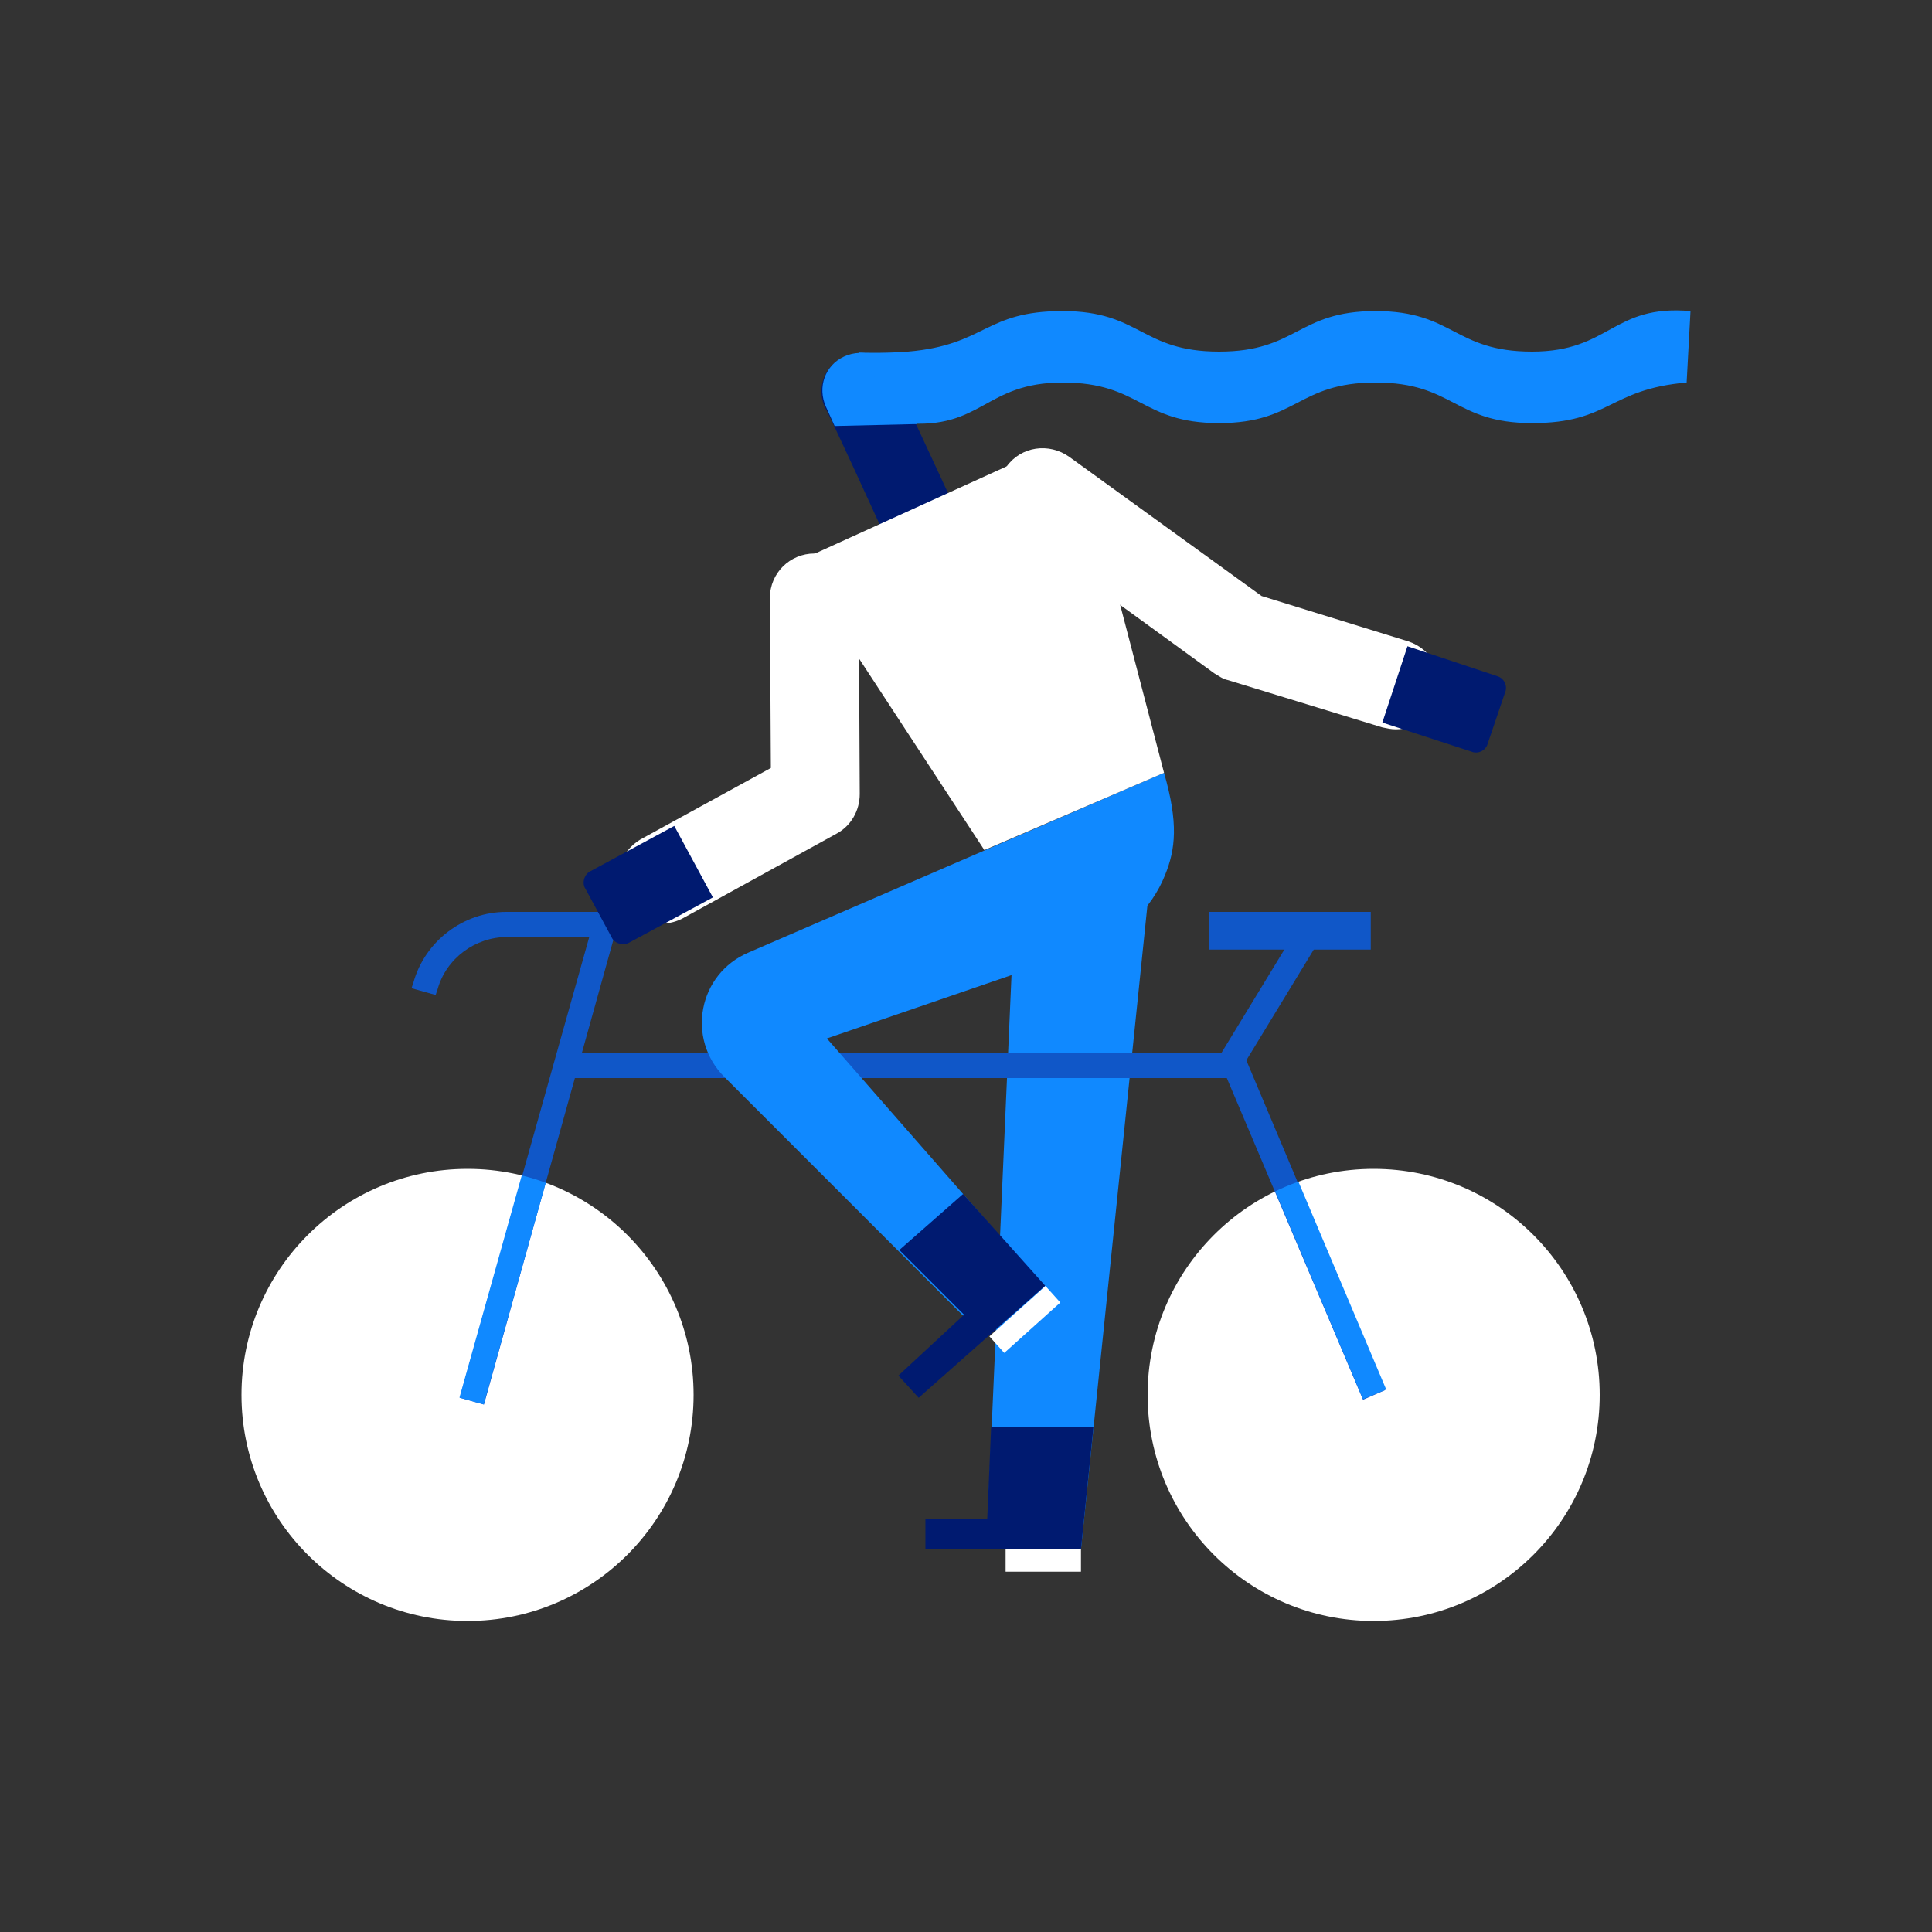 <?xml version="1.0" encoding="UTF-8"?>
<svg xmlns="http://www.w3.org/2000/svg" xmlns:xlink="http://www.w3.org/1999/xlink" version="1.1" id="Ebene_1" x="0px" y="0px" width="200px" height="200px" viewBox="0 0 200 200" style="enable-background:new 0 0 200 200;" xml:space="preserve">
<rect x="0" y="0" width="200" height="200" fill="#333333" stroke="none"/>
<style type="text/css">
	.st0{fill:#FFFFFF;}
	.st1{fill:#1057C8;}
	.st2{fill:#1089FF;}
	.st3{fill:#001A70;}
	.st4{clip-path:url(#SVGID_00000183967681757909436340000003815440938551551362_);}
	.st5{clip-path:url(#SVGID_00000080172234366362563860000015433709102201309585_);}
</style>
<g>
	<rect x="104.1" y="160.4" class="st0" width="7.8" height="2.3"></rect>
	
		<rect x="123.3" y="102.2" transform="matrix(0.52 -0.854 0.854 0.52 -25.354 161.81)" class="st1" width="16" height="2.6"></rect>
	<polygon class="st2" points="111.9,160.4 119,91.6 105.1,92.1 102.1,160.4  "></polygon>
	<circle class="st0" cx="48.4" cy="144.4" r="23.4"></circle>
	<circle class="st0" cx="142.2" cy="144.4" r="23.4"></circle>
	<path class="st1" d="M50.1,145.4l-2.5-0.7L61,97h-8.5c-3.3,0-6.3,2.2-7.2,5.4l-0.2,0.6l-2.5-0.7l0.2-0.6c1.2-4.3,5.2-7.3,9.6-7.3   h11.9L50.1,145.4L50.1,145.4z"></path>
	<polygon class="st1" points="141.1,144.9 127,111.6 58.6,111.6 58.6,109 128.7,109 143.4,143.9  "></polygon>
	<path class="st0" d="M68.6,95.6c-1.6,0-3.2-0.9-4.1-2.4c-1.2-2.2-0.4-5,1.8-6.3l13.5-7.4l-0.1-17.6c0-2.6,2.1-4.6,4.6-4.6l0,0   c2.5,0,4.6,2.1,4.6,4.6L89,82.2c0,1.7-0.9,3.3-2.4,4.1L70.8,95C70.1,95.4,69.3,95.6,68.6,95.6z"></path>
	<path class="st3" d="M63.3,97l-2.7-5c-0.4-0.6-0.1-1.5,0.5-1.8l8.7-4.7l4,7.4l-8.7,4.7C64.5,97.9,63.6,97.7,63.3,97z"></path>
	<path class="st3" d="M91.2,54.6l7.2-3l-5.9-12.7c-0.9-2-3.2-2.8-5.2-1.9l0,0c-2,0.9-2.8,3.2-1.9,5.2C85.5,42.1,91.2,54.6,91.2,54.6   z"></path>
	<path class="st2" d="M92.6,38.8c-0.9-2-3.2-2.8-5.2-1.9l0,0c-2,0.9-2.8,3.2-1.9,5.2l0.9,2l8.5-0.2C94.9,43.9,92.6,38.8,92.6,38.8z"></path>
	<path class="st2" d="M175,32.2c-8.1-0.7-8.3,4.2-16.4,4.2c-8.1,0-8.1-4.2-16.2-4.2c-8.1,0-8.1,4.2-16.2,4.2s-8.1-4.2-16.2-4.2   s-7.9,3.5-16,4.2c-2.6,0.2-5.1,0.1-5.1,0.1l4.7,7.3c8.1,0.7,8.3-4.2,16.4-4.2s8.1,4.2,16.2,4.2s8.1-4.2,16.2-4.2   c8.1,0,8.1,4.2,16.2,4.2c8.1,0,7.9-3.5,16-4.2"></path>
	<path class="st2" d="M120.5,80c1.5,5.2,1.2,7.9,0.1,10.6c-1.4,3.5-4.3,6.2-7.9,7.6l-27.1,9.3l18.3,20.9l-2.8,9.2L75,111.5   c-4-4-2.7-10.7,2.5-12.9L120.5,80L120.5,80z"></path>
	<path class="st0" d="M144.5,75.5c-0.5,0-0.9-0.1-1.4-0.2l-16-4.9c-0.5-0.1-0.9-0.4-1.4-0.7l-20.5-14.9c-2.1-1.5-2.5-4.4-1-6.5   s4.4-2.5,6.5-1l19.9,14.4l15.2,4.7c2.4,0.8,3.8,3.3,3.1,5.8C148.3,74.2,146.5,75.5,144.5,75.5L144.5,75.5z"></path>
	<path class="st3" d="M143.1,74.8l2.6-7.9L155,70c0.7,0.2,1.1,1,0.8,1.7L154,77c-0.2,0.7-1,1.1-1.7,0.8L143.1,74.8L143.1,74.8   L143.1,74.8z"></path>
	<polygon class="st0" points="82.4,58.2 101.9,88 120.5,80 112.9,50.9 106.8,47.1  "></polygon>
	<polygon class="st3" points="102.2,157.2 102.6,147.7 113.2,147.7 111.9,160.4 105.1,160.4 100.6,160.4 95.8,160.4 95.8,157.2  "></polygon>
	<polygon class="st3" points="93.1,129.4 99.7,123.6 108.2,133.1 102.1,138.5 102.1,138.5 95.1,144.7 93,142.4 99.8,136.1  "></polygon>
	<rect x="125.2" y="94.4" class="st1" width="16.7" height="3.9"></rect>
	
		<rect x="102.1" y="135.4" transform="matrix(0.744 -0.669 0.669 0.744 -64.123 105.911)" class="st0" width="7.8" height="2.3"></rect>
	<g>
		<g>
			<defs>
				<circle id="SVGID_1_" cx="48.4" cy="144.4" r="23.4"></circle>
			</defs>
			<clipPath id="SVGID_00000042710073237490026140000011675780821527749560_">
				<use xlink:href="#SVGID_1_" style="overflow:visible;"></use>
			</clipPath>
			<g style="clip-path:url(#SVGID_00000042710073237490026140000011675780821527749560_);">
				
					<rect x="39.6" y="131.6" transform="matrix(0.27 -0.963 0.963 0.27 -89.859 147.281)" class="st2" width="25.3" height="2.6"></rect>
			</g>
		</g>
	</g>
	<g>
		<g>
			<defs>
				<circle id="SVGID_00000148619191345635511570000003905885535427900091_" cx="142.2" cy="144.4" r="23.4"></circle>
			</defs>
			<clipPath id="SVGID_00000052819855855172176140000004011061610770156417_">
				<use xlink:href="#SVGID_00000148619191345635511570000003905885535427900091_" style="overflow:visible;"></use>
			</clipPath>
			<g style="clip-path:url(#SVGID_00000052819855855172176140000004011061610770156417_);">
				
					<rect x="133.8" y="108.9" transform="matrix(0.921 -0.389 0.389 0.921 -38.884 62.515)" class="st2" width="2.6" height="37"></rect>
			</g>
		</g>
	</g>
</g>
</svg>
